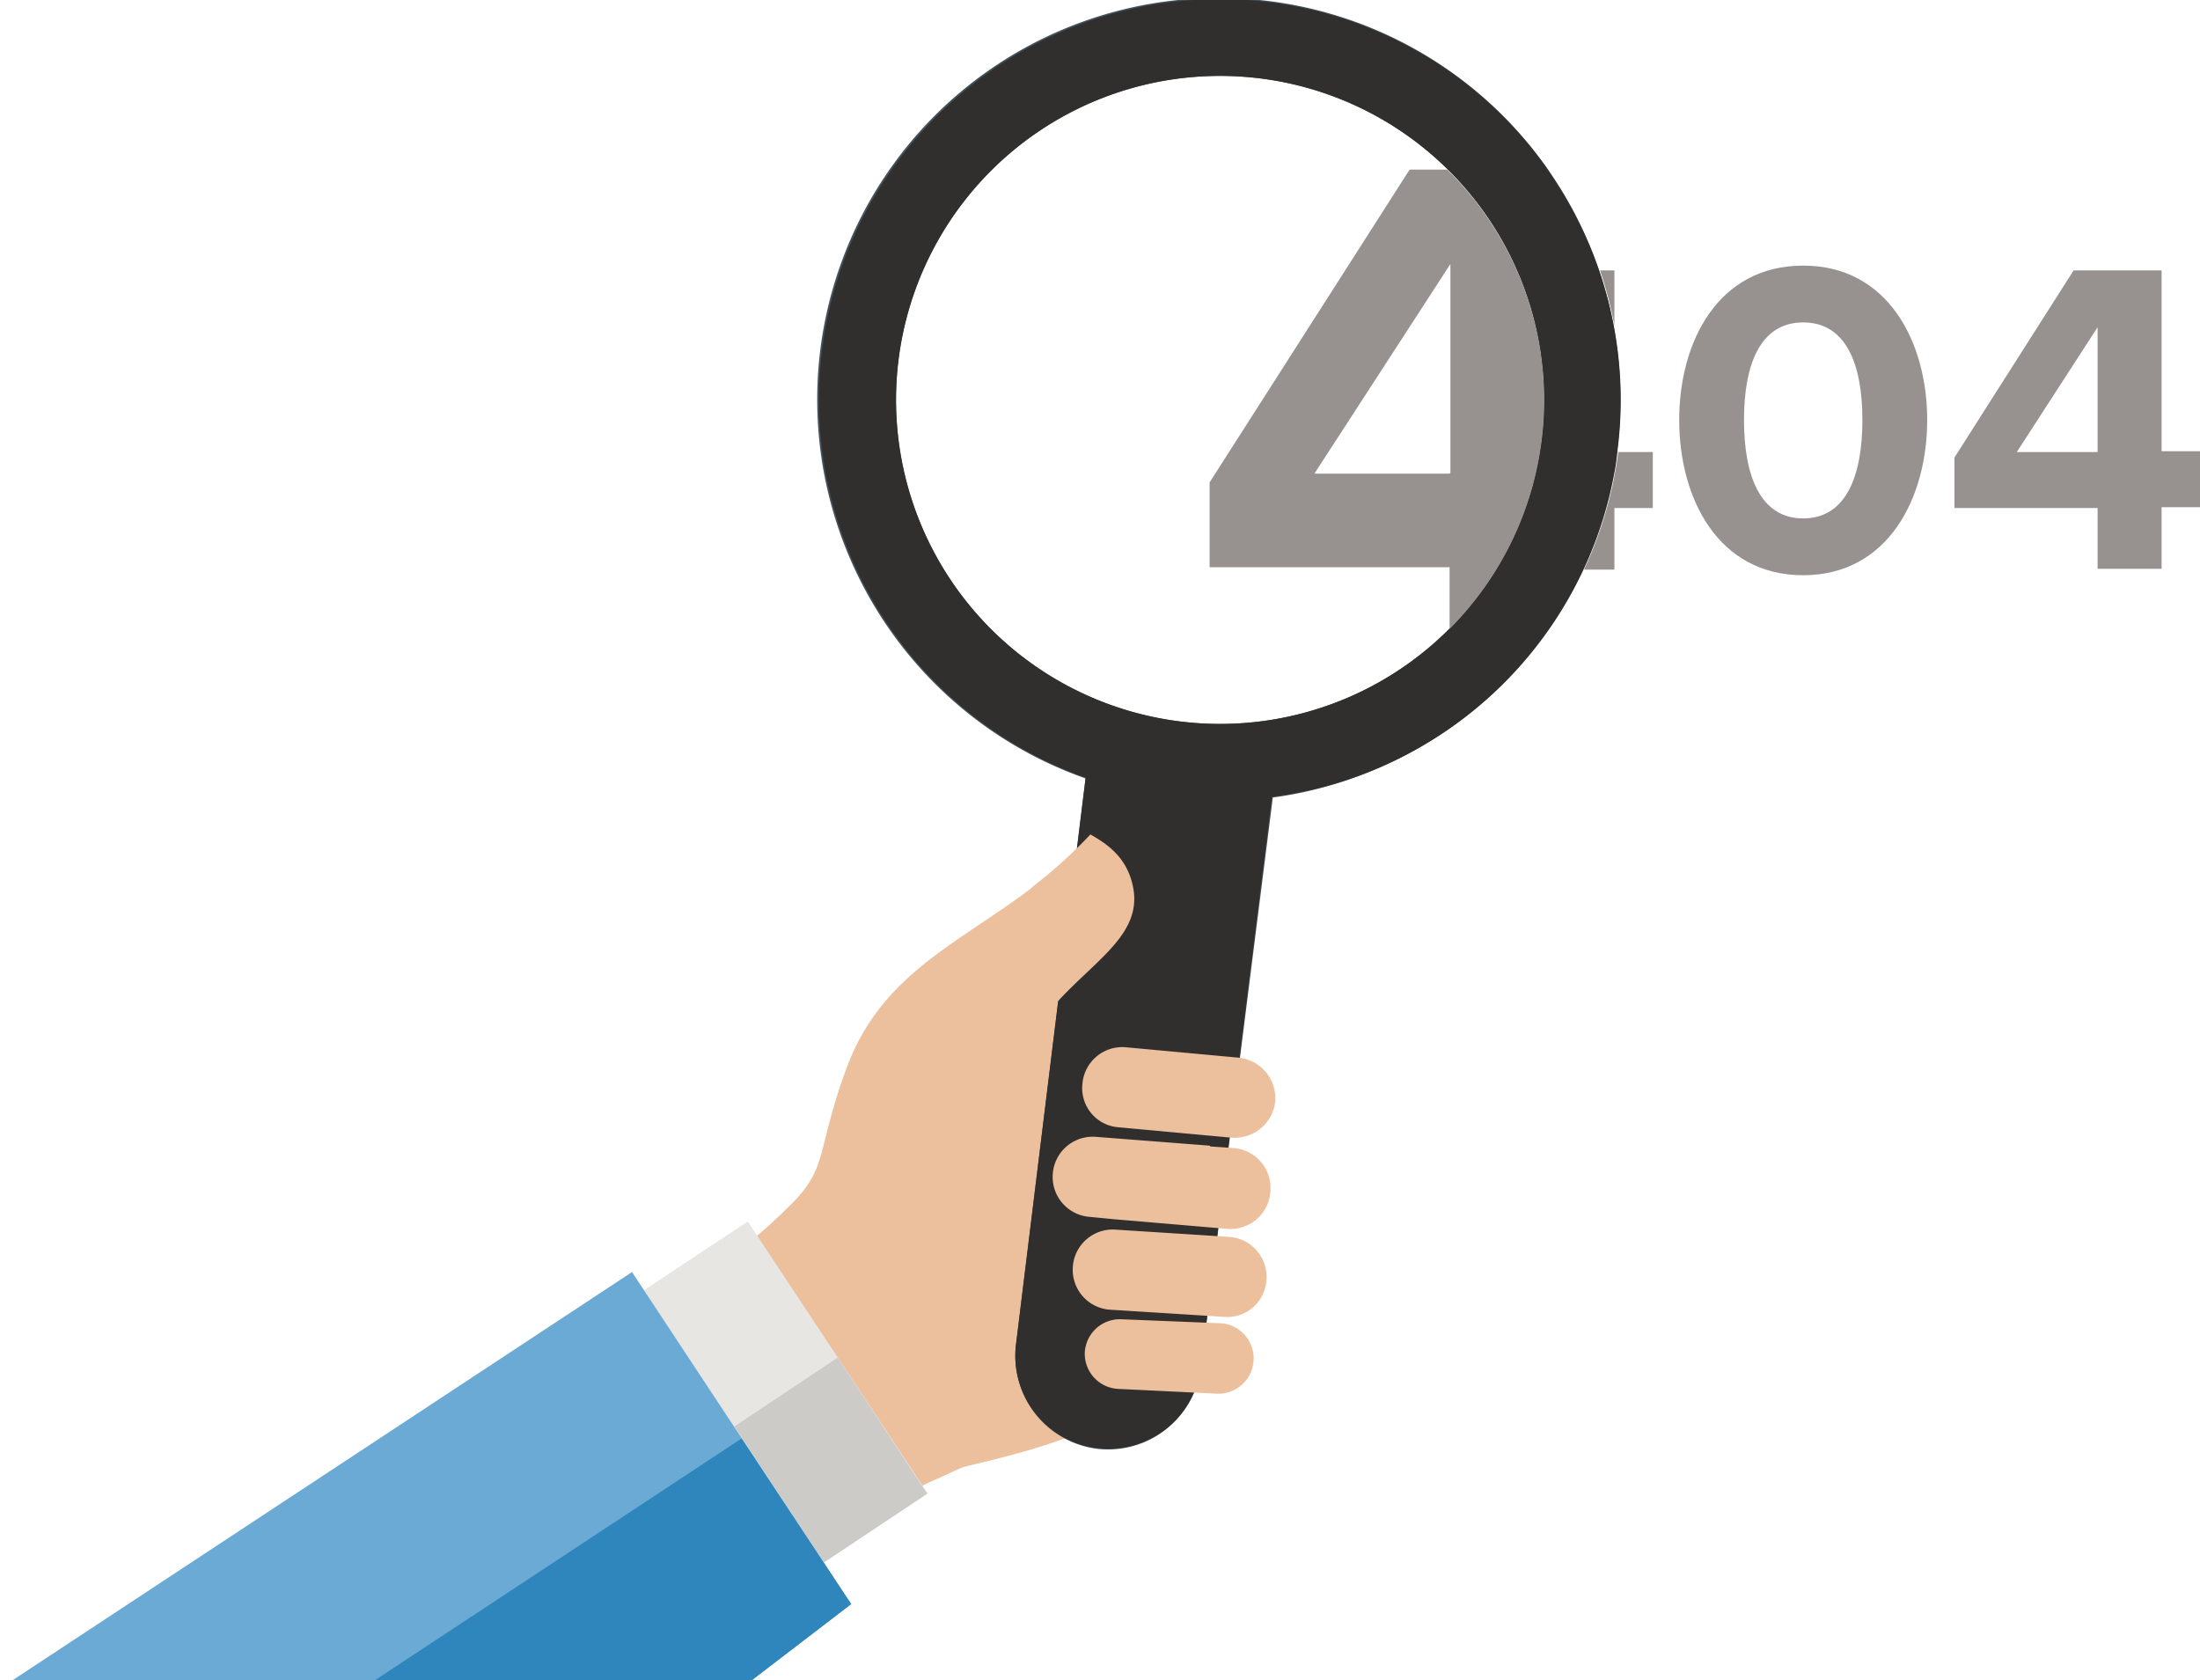 <svg id="Layer_1" data-name="Layer 1" xmlns="http://www.w3.org/2000/svg" viewBox="0 0 275 210"><defs><style>.cls-1{fill:#979290;}.cls-2{fill:#ecc09d;}.cls-2,.cls-3,.cls-7,.cls-8,.cls-9{fill-rule:evenodd;}.cls-3{fill:#42515a;}.cls-4{fill:none;}.cls-5{fill:#312f2e;}.cls-6{fill:#e7e6e2;}.cls-7{fill:#cccbc8;}.cls-8{fill:#6aaad4;}.cls-9{fill:#2e86bc;}</style></defs><title>Magnifying-glass-404</title><path class="cls-1" d="M225.4,33.2c10.7,0,15.5,9.7,15.5,19.3s-4.8,19.4-15.5,19.4-15.5-9.7-15.5-19.4S214.7,33.2,225.4,33.2Zm0,7.1c-5.4,0-7.4,5.3-7.4,12.2s2,12.3,7.4,12.3,7.4-5.4,7.4-12.3S230.8,40.3,225.4,40.3Z"/><path class="cls-1" d="M262.2,63.5H244.3V57.2l14.9-23.4h11V56.4H275v7h-4.8v7.7h-8V63.5Zm-10.1-7h10.1V40.9Z"/><path class="cls-2" d="M151.2,129.4c-11.8-5.8-8.8-9.8-10.7-18.7-0.8-3.3-2.9-4.7-4.8-5.8-10.6,11.6-24.3,13.8-29.8,28.4-4,10.7-2.2,12.7-7.4,17.6a55.9,55.9,0,0,1-4.4,4l16.3,33,9.7-4.4c1.4-.7,23.9-4.3,27.4-14.4,2.3-6.4,3.1-34.2,3.8-39.6h0Z"/><path class="cls-3" d="M159.1,99.7L150.1,171a11.7,11.7,0,0,1-12.9,10.1h0a11.7,11.7,0,0,1-10.2-13l8.7-70.8a50.2,50.2,0,1,1,23.3,2.4h0ZM157.5,9.8A40.5,40.5,0,1,1,112.3,45,40.5,40.5,0,0,1,157.5,9.8h0Z"/><polygon class="cls-4" points="181.3 59.1 181.3 33 164.3 59.1 181.3 59.1"/><path class="cls-4" d="M151.2,70.9V60.3l24.9-39.2h4.7a40.5,40.5,0,1,0,.3,57.4V70.9h-30Z"/><path class="cls-5" d="M201.8,59.1c0.2-1,.3-1.9.4-2.9a49.7,49.7,0,0,0-7.7-33.4l-1.1-1.7a50.1,50.1,0,1,0-57.7,76.1l-8.7,70.8a11.6,11.6,0,1,0,23.1,2.9l8.9-71.3A49.9,49.9,0,0,0,201.8,59.1ZM192.7,55a40.5,40.5,0,1,1-11.8-33.9A40.2,40.2,0,0,1,192.7,55Z"/><path class="cls-4" d="M192.5,56.4l0.2-1.4a40.5,40.5,0,0,0-.3-12l-8.7,13.5h8.8Z"/><path class="cls-4" d="M175.9,63.5V57.2l14.2-22.3a40.5,40.5,0,1,0,.7,28.6H175.9Z"/><path class="cls-1" d="M202.3,56.4A49.9,49.9,0,0,1,198,71.2h3.8V63.5h4.8v-7h-4.4Z"/><path class="cls-1" d="M201.8,33.8H200a49.6,49.6,0,0,1,1.8,6.9V33.8Z"/><path class="cls-2" d="M151.3,143.3l2.9,0.2a5,5,0,0,1,4.6,5.4h0a5,5,0,0,1-5.4,4.7l-14.1-1.2h0l-3.1-.3a5,5,0,0,1-4.6-5.4h0a5,5,0,0,1,5.4-4.6l14.2,1.1h0Z"/><path class="cls-2" d="M139.5,153.7l14.1,0.9a5,5,0,0,1,4.7,5.4h0a4.9,4.9,0,0,1-5.3,4.6l-14.3-.9a5,5,0,0,1-4.6-5.3h0a5,5,0,0,1,5.4-4.7h0Z"/><path class="cls-2" d="M140.2,164.9l12.4,0.5a4.4,4.4,0,0,1,4.1,4.6h0a4.4,4.4,0,0,1-4.6,4.2l-12.4-.6a4.4,4.4,0,0,1-4.1-4.6h0a4.4,4.4,0,0,1,4.6-4.1h0Z"/><path class="cls-2" d="M140.7,130.9l14.1,1.3a5.1,5.1,0,0,1,4.6,5.5h0a5.1,5.1,0,0,1-5.5,4.5l-14.1-1.3a4.9,4.9,0,0,1-4.5-5.4h0a5,5,0,0,1,5.4-4.6h0Z"/><path class="cls-2" d="M125.8,137.3c2.9-14.9,17.8-17.4,15.8-26.6-0.8-3.6-3.2-5.2-5.3-6.4a60,60,0,0,1-7.3,6.6Z"/><path class="cls-1" d="M180.9,21.2h-4.7L151.2,60.3V70.9h30v7.7A40.4,40.4,0,0,0,180.9,21.2Zm0.3,38H164.3L181.3,33V59.1Z"/><rect class="cls-6" x="90.4" y="153.6" width="15.6" height="40.78" transform="translate(-79.7 83.1) rotate(-33.5)"/><polygon class="cls-7" points="91.8 178.3 104.7 169.7 115.9 186.7 103 195.3 91.8 178.3"/><polygon class="cls-8" points="1.6 210 79 159 106.4 200.5 94 210 1.6 210"/><polygon class="cls-9" points="46.9 210 92.7 179.8 106.4 200.5 94 210 46.9 210"/><rect class="cls-4" width="275" height="210"/></svg>